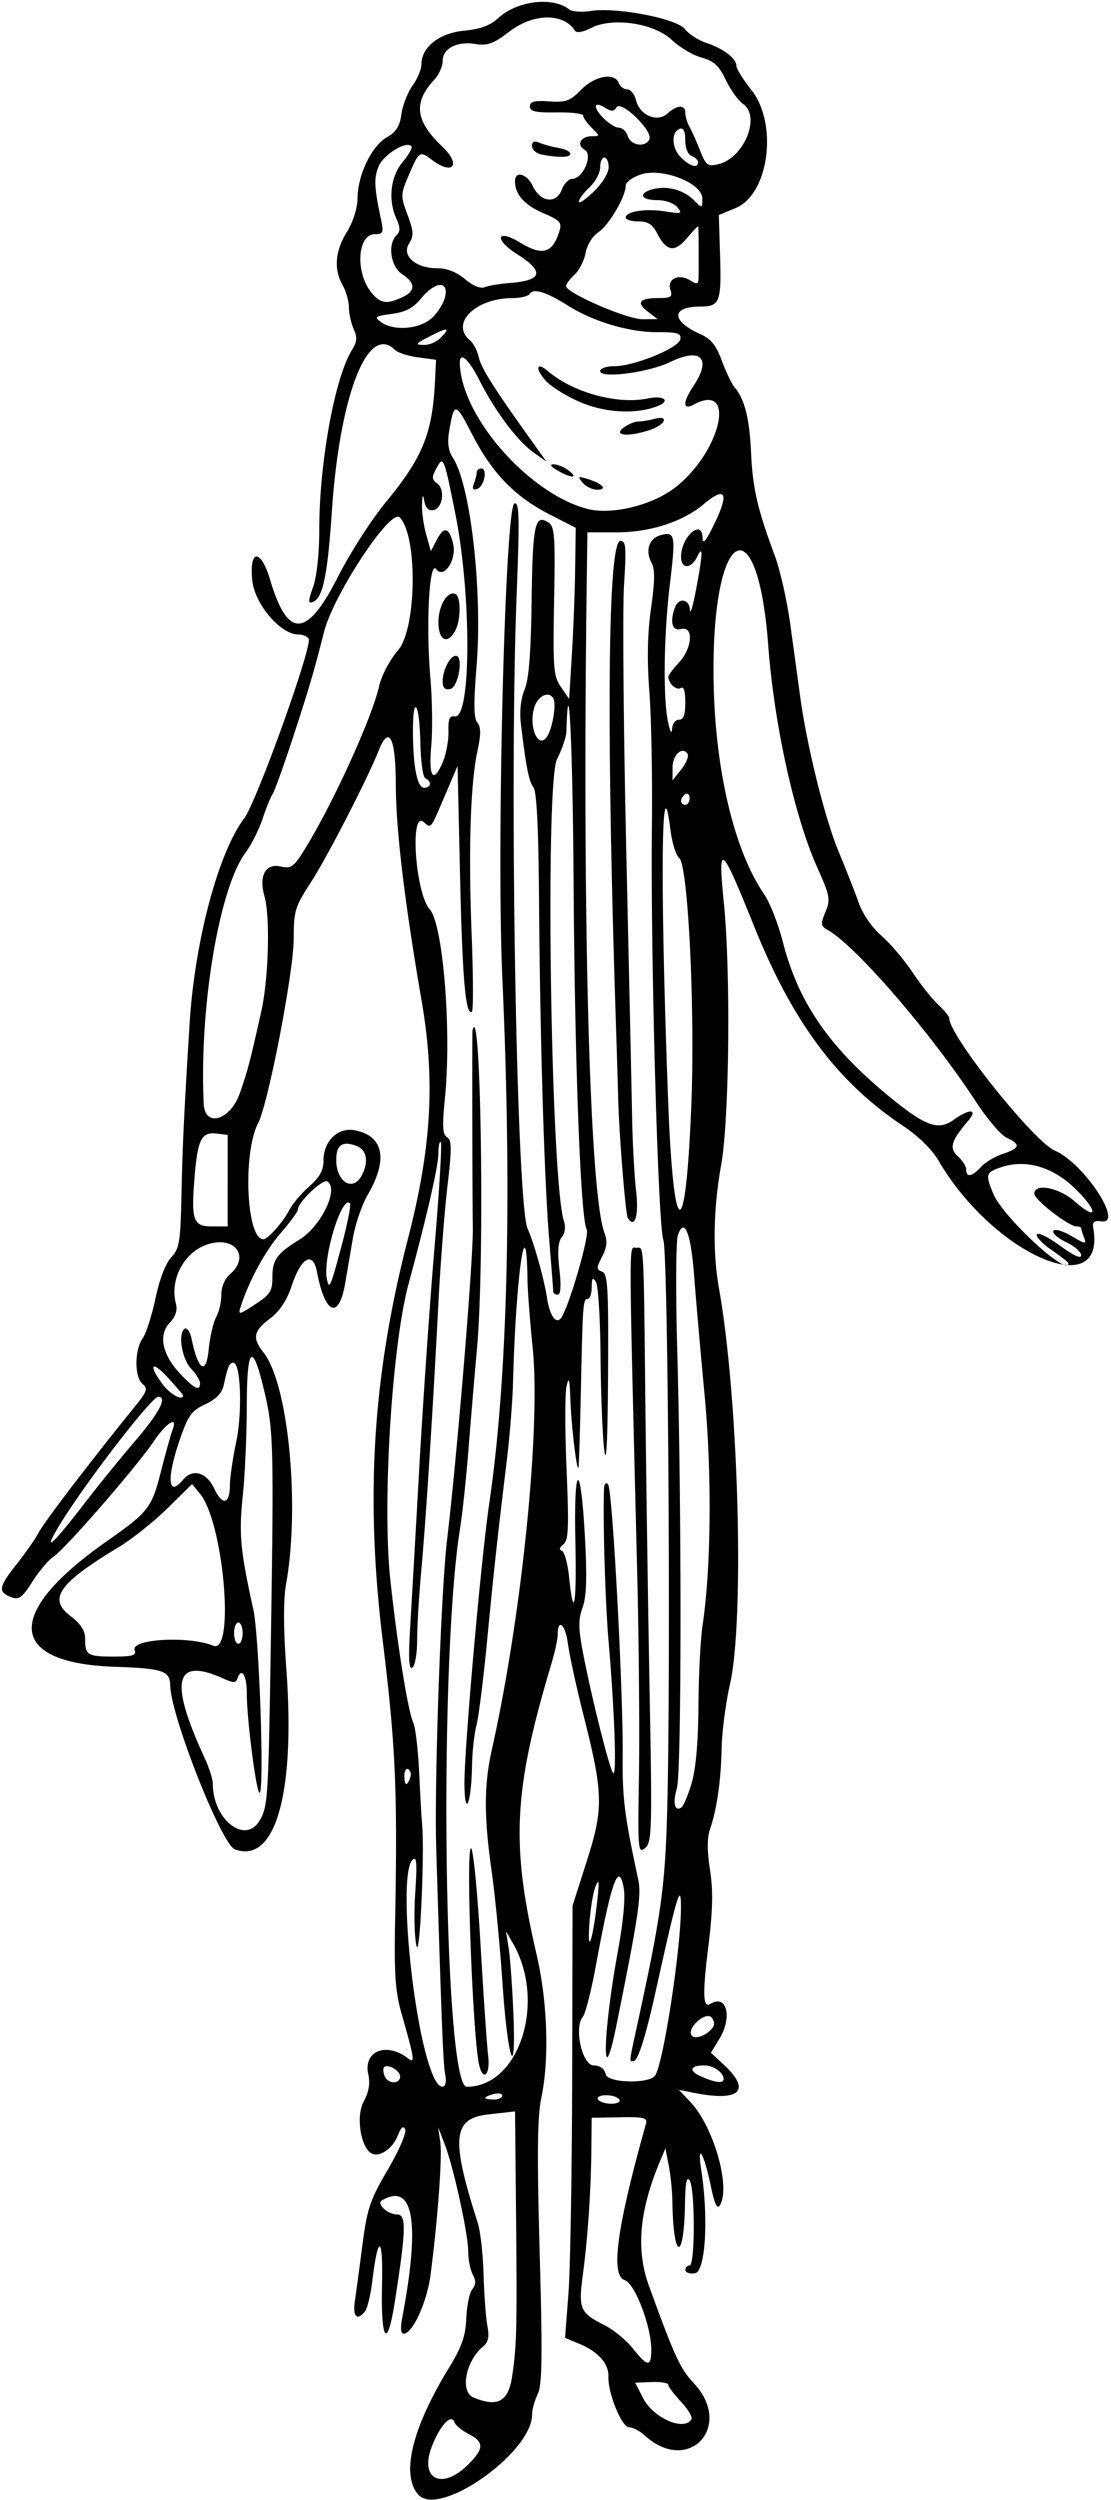 <svg xmlns="http://www.w3.org/2000/svg" height="550.31" viewBox="0 0 244.688 550.313" width="244.69"><path d="M92.044 549.11c-3.73-4.495-1.268-14.569 6.785-27.762 2.891-4.737 3.704-7.051 3.871-11.026.117-2.767.711-5.632 1.321-6.367.806-.97.835-1.847.107-3.209-.552-1.03-1.003-3.292-1.003-5.026 0-3.89-3.222-18.612-5.184-23.69l-1.449-3.75.474 3.282c.465 3.228-.541 16.964-2.14 29.21-.796 6.085-3.952 12.977-5.944 12.977-.61 0-.72-1.297-.297-3.516 4.014-21.109 2.481-29.923-4.49-25.821-1.24.73 1.308 3.086 3.335 3.086 2.108 0 2.028 3.236-.474 19.22-1.671 10.668-3.1 8.766-2.817-3.75.246-10.857-.872-11.305-2.137-.856-.37 3.049-1.093 6.07-1.608 6.715-1.773 2.219-2.75 1.192-2.23-2.344.285-1.934 1.039-7.524 1.676-12.422 1.023-7.864 1.672-9.781 5.549-16.383 2.414-4.112 4.148-8.106 3.853-8.875-.377-.985-.892-.527-1.738 1.545-1.147 2.812-4.106 4.691-5.768 3.664-2.353-1.454-3.341-8.208-1.658-11.334 1.167-2.167 1.479-4.007 1.028-6.06-1.126-5.128 4.078-7.16 8.81-3.441 1.534 1.205 1.374.118-1.435-9.741-1.424-4.998-1.686-8.707-1.46-20.625.542-28.668.112-38.441-2.703-61.406-3.91-31.91-2.248-58.54 5.538-88.734 5.186-20.11 6.028-34.812 3-52.36-3.757-21.77-5.662-37.704-5.682-47.522-.02-10.404-1.489-13.342-3.776-7.555-2.465 6.237-11.378 23.54-14.982 29.088-3.45 5.31-3.729 6.232-3.731 12.349-.003 7.276-5.593 36.24-7.829 40.563-3.43 6.634-2.594 25.579 1.13 25.579 1.033 0 4.34-3.732 5.79-6.536.66-1.274 2.611-3.567 4.337-5.094 2.297-2.034 3.137-3.563 3.137-5.71 0-4.31 3.198-7.379 6.92-6.64 6.353 1.26 7.354 6.41 2.776 14.276-1.245 2.14-2.69 6.359-3.209 9.375-.52 3.017-1.29 7.515-1.71 9.995-1.377 8.116-4.453 6.92-6.203-2.412-.891-4.747-3.483-3.332-5.607 3.063-1.05 3.163-2.615 5.51-4.766 7.151-3.667 2.797-3.938 4.268-1.386 7.513 5.448 6.925 8.035 33.633 4.937 50.957-.615 3.437-.593 9.689.067 18.75 1.995 27.418-2.441 42.912-11.344 39.619-2.967-1.097-14.157-29.478-14.24-36.113-.038-3.174-1.664-3.72-12.076-4.066-23.814-.8-24.594-11.71-1.971-27.59 9.313-6.536 9.952-7.358 12.02-15.457 1.052-4.125 2.199-8.239 2.547-9.141 1.228-3.179-1.338-1.597-4.137 2.55-3.785 5.609-19.525 23.708-22.064 25.372-1.112.729-3.21 3.205-4.664 5.503-2.209 3.496-2.962 4.06-4.607 3.452-3.034-1.123-2.873-2.216 1.056-7.19 2.002-2.535 4.19-5.663 4.862-6.953 1.254-2.404 11.308-15.574 21.308-27.908 2.635-3.249 2.854-3.904 1.641-4.91-1.806-1.498-1.804-7.435.003-10.016.771-1.1 2.05-5.084 2.843-8.852.874-4.155 2.233-7.695 3.454-8.994 1.8-1.915 2.04-3.365 2.262-13.622.245-11.287.526-17.222 1.785-37.73 1.114-18.135 6.295-37.663 12.01-45.27 2.789-3.71 15.132-38.086 14.211-39.576-.317-.514-1.342-.934-2.276-.934-3.936 0-9.642-6.737-10.146-11.976-.662-6.884 1.908-6.917 3.947-.051 3.873 13.04 8.082 12.849 14.945-.68 2.63-5.185 7.368-12.567 10.53-16.406 8.14-9.886 10.272-15.134 10.836-26.668l.23-4.688-3.973-.534c-2.185-.294-4.47-1.032-5.079-1.64-5.969-5.97-12.17 9.917-13.898 35.596-.946 14.077-1.987 19.046-4.162 19.88-1.098.422-1.09-.097.045-3.316.803-2.276 1.346-7.363 1.346-12.61 0-14.725 3.441-33.56 7.235-39.6 1.089-1.734 1.17-2.728.363-4.498-.57-1.25-1.05-3.412-1.068-4.806-.019-1.394-.637-3.589-1.373-4.878-1.992-3.484-1.679-7.511.913-11.719 1.4-2.273 2.329-5.226 2.36-7.5.067-5.129 3.11-11.434 6.438-13.344 2.064-1.185 2.868-2.454 3.221-5.089.26-1.93 1.358-4.755 2.441-6.277 1.084-1.522 1.97-3.627 1.97-4.679 0-3.814 3.903-6.904 9.385-7.431 3.563-.342 5.762-1.143 7.445-2.712 4.163-3.88 12.032-4.866 15.716-1.97.627.494 2.736.645 4.688.338 5.69-.897 19.03 1.67 20.808 4.002.819 1.076 2.966 2.449 4.77 3.051 3.76 1.255 6.563 3.418 6.563 5.062 0 .621 1.473 2.982 3.273 5.245 5.956 7.494 3.89 23.011-3.466 26.04l-3.682 1.515.276 8.906c.317 10.249-.066 11.25-4.31 11.25-6.556 0-6.51 3.192.089 6.133 2.208.984 3.38 2.457 4.612 5.796.908 2.463 2.183 5.11 2.833 5.885 2.211 2.633 3.274 6.897 3.608 14.47.338 7.678 1.446 12.465 5.218 22.559 1.156 3.094 2.683 9.844 3.394 15 .71 5.156 1.694 12.328 2.185 15.938 1.502 11.037 5.461 26.989 8.516 34.305 1.595 3.82 3.57 8.844 4.388 11.164.874 2.48 2.931 5.47 4.99 7.254 1.927 1.67 4.983 5.256 6.79 7.969 1.808 2.713 4.384 5.956 5.724 7.206s2.438 2.599 2.438 2.997c0 3.848 18.588 27.13 23.277 29.154 6.39 2.758 15.274 16.257 10.239 15.557-1.642-.228-2.04.109-1.795 1.52 2.885 16.603-21.966 5.79-34.04-14.81-1.483-2.532-4.465-5.473-7.776-7.671-14.503-9.63-24.369-22.832-32.893-44.02-7.323-18.2-8.01-18.726-6.65-5.084 1.528 15.319 1.193 47.669-.596 57.615-1.734 9.634-1.903 19.247-.479 27.24 4.302 24.147 5.652 72.832 2.416 87.105-.936 4.125-1.762 10.453-1.837 14.062-.149 7.18-1.045 13.444-2.55 17.825-.664 1.936-.668 4.759-.012 8.972.715 4.598.623 8.85-.366 16.863-1.31 10.605-1.196 13.676.47 12.646 3.567-2.204 4.877 2.923 1.967 7.695l-1.868 3.063 2.76 2.562c6.247 5.8 3.664 8.282-6.517 6.264l-3.281-.65 2.563 2.727c5.117 5.448 8.896 18.811 6.423 22.716-.576.911-1.173-.371-1.962-4.218-1.47-7.165-3.105-9.975-2.125-3.652 1.656 10.693.942 22.469-1.384 22.8-1.16.164-2.109-.152-2.109-.703 0-.552.422-1.003.938-1.003 1.218 0 1.218-16.864 0-18.75-.639-.988-.941.546-1.017 5.156-.212 12.925-2.579 12.526-2.777-.469-.036-2.32-.396-5.906-.802-7.968l-.737-3.75-1.18 2.812c-4.57 10.886-5.337 19.478-2.447 27.439 5.606 15.446 6.91 18.282 9.825 21.372 9.009 9.552-1.102 20.398-10.77 11.553-1.064-.974-2.596-1.77-3.404-1.77-1.638 0-4.696-7.472-4.574-11.174.094-2.837-2.229-5.462-6.364-7.19l-3.19-1.333.742-9.605c.409-5.282.781-26.69.828-47.574l.086-37.969 3.143-9.843c3.711-11.621 3.636-14.812-.764-32.211-1.546-6.115-3.083-13.173-3.416-15.685-.566-4.266-2.245-5.644-2.245-1.844 0 .942-.613 3.765-1.363 6.273-8.374 28.013-8.966 39.627-3.27 64.092 2.39 10.263 2.818 22.985 1.057 31.406-.901 4.308-.991 12.32-.383 34.22.637 22.951.551 29.092-.436 31.124-.676 1.393-1.23 3.392-1.23 4.443 0 8.524-20.669 22.996-25.143 17.604zm10.903-6.409c3.7-3.618 3.756-5.07.263-6.876-1.5-.776-2.909-1.947-3.13-2.602-.669-1.99-3.223.788-4.998 5.434-2.706 7.085 2.183 9.6 7.865 4.044zm49.338-10.106c.286-.463-.744-2.195-2.288-3.849-1.545-1.654-2.81-3.342-2.81-3.751 0-.41-1.639-.682-3.643-.604l-3.643.14 1.698 3.342c2.254 4.433 9.017 7.422 10.686 4.722zm-39.49-9.47c1.015-6.832 1.103-10.618.853-36.42l-.213-21.889-5.859.656c-7.899.884-8.324 5.208-2.348 23.903.577 1.805 1.15 6.899 1.274 11.32.123 4.422.5 9.511.838 11.31.457 2.434.222 3.597-.918 4.543-3.891 3.23-5.17 10.002-2.127 11.257 5.32 2.194 7.671.9 8.5-4.68zm30.64-5.911c0-5.09-3.613-14.543-5.826-15.246-3.196-1.015-1.783-11.48 4.639-34.356.395-1.41-.314-1.595-5.743-1.503l-6.195.106-.06 6.659c-.082 9.254-.767 19.478-1.85 27.646-1.042 7.853-.738 8.57 4.852 11.422 1.946.992 4.716 3.281 6.157 5.087 3.258 4.084 4.026 4.119 4.026.185zm-7.031-55.026c-.319-.516-1.634-.938-2.923-.938-1.324 0-2.092.408-1.765.938.319.515 1.634.937 2.923.937 1.324 0 2.092-.408 1.765-.937zm-25.79-.84c0-.468-.844-.63-1.875-.36s-1.875.652-1.875.85.844.36 1.875.36 1.875-.383 1.875-.85zm-12.544-4.541c-.458-2.336-.765-10.015-1.997-49.922-.445-14.396 1.047-56.714 2.395-67.97 2.187-18.26 5.754-61.34 5.666-68.437-.112-9.039-.168-43.17-.07-43.594 1.865-8.192 2.715 50.904 1.003 69.844-.559 6.187-1.416 16.329-1.904 22.536-.488 6.207-1.323 14.012-1.855 17.344-4.725 29.588-3.588 122.78 1.498 122.78 11.576 0 17.581-18.704 10.148-31.606l-1.505-2.613.587 3.75c.323 2.063.782 8.384 1.02 14.047.67 15.988-1.22 10.831-2.4-6.546-.561-8.25-1.623-19.22-2.36-24.375-1.712-11.962-1.712-19.083-.002-26.72 6.624-29.568 10.837-71.015 9.017-88.697-.59-5.73-1.102-12.48-1.138-15-.244-16.97-2.587-.317-3.18 22.605-.106 4.125-.704 11.719-1.328 16.875-2.164 17.873-2.883 24.45-4.358 39.844-.815 8.508-1.881 16.994-2.37 18.859-.487 1.864-.928 5.872-.98 8.906-.14 8.251-1.575 11.789-1.667 4.11-.089-7.358 3.617-49.297 5.467-61.875 4.053-27.56 5.046-67.458 2.878-115.67-1.305-29.035.603-103.76 2.668-104.45 1.076-.357 1.151 2.956.468 20.549-1.61 41.503-.002 133.69 2.429 139.1 1.413 3.146 3.625 11.024 4.274 15.229.583 3.772 1.84 5.726 2.962 4.605 1.56-1.56 6.504-18.37 5.782-19.66-1.354-2.418-2.636-36.444-2.893-76.78-.189-29.71-1.1-48.573-1.583-32.81-.036 1.18-.96 3.898-2.052 6.039-2.687 5.266-1.382 92.898 1.515 101.74.42 1.285.234 2.666-.476 3.522-.818.985-.978 3.093-.533 7.026.419 3.702.3 5.618-.348 5.618-.542 0-.991-.316-1-.703-.007-.386-.413-5.554-.9-11.484-1.085-13.193-2.01-44.258-2.236-75.114-.112-15.358-.52-23.515-1.216-24.375-.998-1.232-1.64-4.475-2.78-14.022-.32-2.688-.015-5.491.818-7.5.94-2.267 1.395-8.018 1.551-19.614.226-16.724.72-19.064 3.632-17.213 1.447.92 1.584 2.726 1.317 17.323-.272 14.844-.138 16.531 1.509 18.931l1.807 2.635.594-9.666c.327-5.316.653-13.792.726-18.835l.132-9.17-5.875-3.017c-7.617-3.914-12.608-9.097-16.986-17.644-3.62-7.065-3.936-7.099-5.03-.532-.416 2.493-.16 4.264.836 5.783 3.9 5.952 6.553 29.371 5.203 45.931-.664 8.142-.616 11.404.18 12.363.808.974.816 2.533.032 6.191-1.56 7.277-2.017 21.593-1.29 40.371.356 9.203.383 16.895.059 17.094-1.392.857-2.095-7.198-2.611-29.91l-.55-24.21-2.736 6.397c-3.333 7.796-3.005 7.388-4.764 5.929-3.065-2.544-1.765 15.752 1.365 19.219 2.95 3.268 4.849 26.775 3.357 41.575-.623 6.187-.525 7.988.469 8.602 1.044.645 1.056 2.493.07 10.925-.652 5.581-1.554 17.32-2.004 26.085-1.208 23.528-2.743 47.438-3.762 58.594-.495 5.414-.9 12.245-.9 15.179-.001 2.934-.473 5.626-1.049 5.983-.758.468-.894-1.91-.493-8.617a14462.6 14462.6 0 002.028-35.514c.81-14.438 2.325-36.313 3.366-48.612 1.04-12.299 1.654-22.6 1.363-22.891-.29-.29-.529.78-.529 2.38 0 2.82-2.406 13.363-6.573 28.81-3.677 13.63-5.815 48.406-4.005 65.156 1.565 14.49 3.883 28.915 5.047 31.406.482 1.031 1.074 6.094 1.316 11.25s.512 10.008.6 10.781c.634 5.567-.435 30.057-1.186 27.188-.472-1.805-.607-7.078-.298-11.719.445-6.686.32-8.203-.597-7.308-3.359 3.279.316 39.417 4.915 48.323 1.331 2.578 2.866 1.953 2.3-.937zm7.433-2.344c-1.419-6.53-2.941-47.578-1.764-47.578.471 0 1.404 9.387 2.073 20.859.669 11.473 1.434 22.652 1.701 24.844.513 4.211-1.162 5.774-2.01 1.875zm-1.13-348c.34-.89.62-2 .62-2.47 0-.473.452-.86 1.003-.86 1.457 0 .644 3.992-.918 4.507-.927.306-1.137-.045-.703-1.175zm-16.255 350.67c0-1.317-2.696-2.873-3.53-2.038-.249.248-.201 1.102.104 1.897.692 1.803 3.426 1.915 3.426.141zm56.058-.064c1.725-1.725 5.734-27.305 5.797-36.99.039-5.987-.802-3.227-5.543 18.204-2.221 10.04-3.94 15.469-4.898 15.469-1 0-1.1.832 1.132-9.442 4.871-22.425 5.773-28.844 6.242-44.465.866-28.846.26-124.14-.806-126.85-1.178-2.995-2.848-63.372-2.52-91.115.124-10.57-.127-23.867-.558-29.548-.54-7.111-.426-12.85.365-18.42.866-6.106.885-8.585.075-10.098-1.414-2.642-.473-5.35 2.093-6.02 3.127-.818 3.284.016 2 10.649-1.364 11.306-1.557 25.012-.428 30.469.435 2.1.823 2.822.884 1.64.061-1.202.712-2.11 1.514-2.11 1.019 0 1.406-1.047 1.406-3.804 0-2.554-.343-3.594-1.042-3.161-.93.575-2.656-1.031-2.694-2.506-.007-.312 1.04-1.705 2.33-3.096 2.982-3.218 3.294-8.13.468-7.391-1.96.512-2.535-1.604-1.305-4.808.854-2.227 3.168-1.784 3.27.626.05 1.16.65-.843 1.333-4.453 1.522-8.042 1.59-10.053.246-7.265-1.32 2.735-3.544 2.719-3.544-.026 0-4.358 4.637-8.462 4.737-4.193.037 1.548.66.877 2.344-2.519 3.626-7.314 2.856-9.02-2.165-4.794-4.532 3.813-11.74 6.141-19.012 6.141h-6.528l-.157 11.953c-.972 74.108.67 133.75 3.918 142.29.682 1.794.549 3.139-.516 5.197-1.29 2.494-1.29 2.832.003 3.329 1.243.477 1.42 3.57 1.301 22.718-.091 14.736-.371 20.28-.835 16.54-.384-3.094-.75-12.375-.814-20.625-.064-8.25-.525-15.633-1.025-16.406-.708-1.096-.912-.837-.923 1.172-.008 1.418-.392 2.578-.853 2.578-1.06 0-1.125.864-1.532 20.156-.185 8.765-.42 16.359-.521 16.875-.318 1.609-1.601-9.095-1.8-15-.148-4.436-.326-5.03-.838-2.813-.358 1.547-.357 9.774.003 18.281.547 12.967.432 15.643-.71 16.546-.873.69-.992 1.201-.33 1.421.567.19 1.283 2.776 1.59 5.748 1.033 10.01 1.697 6.208 1.392-7.963-.376-17.408 1.171-17.98 2.106-.781.484 8.905.345 13.094-.513 15.467-.946 2.616-.942 4.5.018 9.611 1.793 9.545 5.889 25.935 6.71 26.853.82.917.317-13.58-1.004-28.933-.745-8.661-1.287-26.958-.998-33.703.046-1.087.404-1.467.883-.937.965 1.069 3.346 45.393 3.22 59.953-.08 9.225.396 12.995 3.419 27.048.742 3.449.054 8.06-4.736 31.78-3.343 16.55-3.123 2.414.248-15.944 1.195-6.512 1.693-11.855 1.3-13.95-1.132-6.034-2.7-1.637-6.195 17.365-.985 5.354-2.259 10.299-2.83 10.988-1.98 2.385-.113 10.683 2.404 10.683 1.404 0 2.328.693 2.67 2.003.472 1.804 9.026 2.103 10.753.376zm-3.452-66.172c.16-9.516-.012-29.535-.383-44.49-1.888-76.14-1.871-71.718-.267-71.718 1.81 0 1.659-2.58 2.08 35.625.19 17.273.613 45.756.94 63.294.55 29.555.475 31.987-1.034 33.239-1.536 1.275-1.61.384-1.336-15.951zm-2.447-122.77c-.522-.846-1.973-18.973-2.138-26.723-.033-1.547-.278-9.563-.544-17.812-2.096-65.014-1.698-104.53 1.054-104.53 1.207 0 1.322 1.397.793 9.609-.342 5.285-.123 31.547.484 58.359.608 26.812 1.19 53.39 1.295 59.062.105 5.672.498 12.902.874 16.067.643 5.413-.283 8.452-1.818 5.968zm21.1 189.56c0-1.413-2.249-3-4.25-3-3.182 0-3.52 1.193-.694 2.446 3.104 1.374 4.944 1.58 4.944.554zm-2.29-11.524c.345-.558.153-1.489-.427-2.068-1.308-1.308-5.358 2.34-4.37 3.937.695 1.127 3.66-.028 4.797-1.87zm-25.51-28.05c.434-4.062.345-4.66-.417-2.813-.533 1.29-1.147 5.086-1.366 8.438-.47 7.22.86 3.022 1.783-5.625zm-74.468-17.22c1.847-2.988 1.98-4.863 2.462-34.453.762-46.81.683-51.137-1.08-58.95-2.766-12.263-4.117-11.64-4.136 1.908-.01 6.427-.41 15.417-.89 19.978-.877 8.342-.544 11.904 2.334 24.988 1.302 5.918 2.465 40.312 1.364 40.312-.713 0-2.819-16.372-2.804-21.797.012-4.117-1.189-6.005-2.093-3.292-.308.923-.91.923-2.935 0-10.859-4.948-12.162.312-4.295 17.345 1.01 2.186 1.836 4.783 1.836 5.773 0 7.772 7.023 13.388 10.237 8.187zm95.207-8.301c.939-3.16 1.458-9.03 1.51-17.07.043-6.737.46-14.782.926-17.876 1.876-12.447 2.051-33.397.423-50.625-.877-9.281-1.905-21-2.285-26.04-.72-9.547-2.173-13.196-3.598-9.034-.427 1.244-.487 12.598-.134 25.23.995 35.627.953 92.897-.072 96.469-.943 3.29-.52 5.198.951 4.288.467-.288 1.492-2.692 2.28-5.341zm-61.992-1.166c.29-.757.125-1.625-.368-1.93-.493-.305-.897.314-.897 1.376 0 2.264.521 2.492 1.265.554zm-60.663-28.14c-.953-2.483 11.852-3.216 17.318-.99 4.799 1.952 2.26-27.13-2.918-33.439l-1.76-2.143-5.45 5.36c-2.996 2.948-7.87 6.816-10.828 8.597-13.065 7.86-15.474 11.293-10.558 15.042 2.364 1.803 3.281 3.232 3.281 5.111 0 3.559.494 3.859 6.35 3.859 4.133 0 4.999-.265 4.565-1.397zm23.773-3.76c0-1.289-.422-2.344-.937-2.344s-.938 1.055-.938 2.344.422 2.344.938 2.344.937-1.055.937-2.344zm-35.035-28.3c3.027-3.94 8.14-10.24 11.362-14.002 5.31-6.197 7.158-9.73 5.09-9.73-1.465 0-16.054 18.937-21.656 28.11-4.04 6.618-1.787 4.721 5.204-4.378zm32.238-4.334c.009-1.645.63-5.889 1.38-9.43 1.395-6.58 1.008-17.47-.62-17.47-.881 0-1.209.76-2.121 4.923-.392 1.788-1.639 3.085-4.063 4.226-3.03 1.426-3.778 2.46-5.596 7.733-2.977 8.635-2.643 12.919.693 8.9 2.111-2.545 5.14-1.696 6.866 1.924 1.842 3.864 3.439 3.492 3.462-.808zm-10.329-19.69c0-.157-1.476-1.898-3.281-3.868-3.62-3.951-4.468-3-1.23 1.379 1.648 2.229 4.511 3.809 4.511 2.489zm3.75-2.7c0-.612-.9-2.07-1.999-3.24-2.064-2.197-2.928-7.937-1.32-8.774.494-.258 1.159.796 1.477 2.343 1.41 6.85 3.184 7.962 3.736 2.344.28-2.836 1.022-6.078 1.65-7.204.63-1.126 1.144-3.345 1.144-4.931 0-1.723.754-3.53 1.875-4.489 4.236-3.627 1.584-8.122-4.043-6.853-5.627 1.269-9.331 7.59-7.825 13.35.368 1.408-.091 2.792-1.382 4.166-2.549 2.713-1.66 6.983 2.338 11.235 3.103 3.3 4.349 3.888 4.349 2.052zm15.938-23.36c0-3.802 1.01-5.197 5.988-8.273 4.783-2.956 8.71-11.17 6.11-12.777-1.015-.628-6.473 4.558-6.473 6.15 0 .452-1.721 2.811-3.826 5.242-3.403 3.932-7.007 10.573-8.795 16.21-.58 1.827-.38 1.793 3.188-.543 3.332-2.18 3.808-2.93 3.808-6.01zm15.3-7.136c1.262-4.734 2.065-8.838 1.783-9.12-1.81-1.81-6.031 12.033-5.081 16.663.515 2.51.772 1.921 3.297-7.543zm160.01 4.08c0-.187-1.681-1.505-3.735-2.928s-3.497-2.969-3.209-3.435c.289-.467 2.602.676 5.14 2.54 2.968 2.178 4.616 2.919 4.616 2.075 0-.722-1.5-2.027-3.332-2.901s-3.086-1.985-2.786-2.47c.304-.493 2.06.012 3.976 1.142 3.067 1.81 3.362 1.846 2.786.345-.354-.924-.644-1.856-.644-2.071 0-.216-.459-.392-1.019-.392-1.716 0-9.294-5.863-9.294-7.19 0-2.41 5.405-1.384 8.905 1.69 5 4.388 5.248 2.333.315-2.6-4.943-4.943-10.982-6.764-16.446-4.96-3.48 1.148-3.606 1.564-1.784 5.923 2.14 5.124 16.51 18.382 16.51 15.233zm-185.16-18.174v-10.078l-2.516-.29c-3.273-.379-4.121 1.355-4.794 9.803-.748 9.379-.284 10.643 3.903 10.643h3.406v-10.078zm102.13-17.11c.812-21.096-.754-52.463-2.694-53.942-.702-.535-1.577-3.383-1.945-6.328-2.023-16.191-2.26 12.38-.494 59.539 1.197 31.988 3.913 32.375 5.132.731zM79.65 258.8c1.612-3.012 1.146-5.682-1.139-6.531-3.133-1.165-4.453-.246-4.453 3.1 0 4.848 3.639 7.08 5.592 3.43zm136.4-1.9c.916-1.012 3.09-2.31 4.833-2.885 3.762-1.242 3.976-2.106.871-3.52-1.263-.576-4.306-4.124-6.762-7.886-9.894-15.148-26.452-34.342-32.65-37.845-1.605-.907-1.658-1.3-.541-3.998 1.14-2.75.995-3.535-1.797-9.774-5.05-11.281-9.493-31.404-10.811-48.971-2.314-30.821-12.098-26.253-12.05 5.625.03 20.467 4.28 39.194 11.172 49.249 1.25 1.821 3.092 6.523 4.096 10.449 3.485 13.627 10.51 23.646 24.452 34.88 7.091 5.713 9.877 6.641 13.081 4.36 3.668-2.612 5.561-2.494 3.255.203-3.75 4.384-4.207 5.984-2.22 7.782 1.002.907 1.822 2.216 1.822 2.91 0 1.794 1.313 1.56 3.25-.579zm-163.24-16.22c1.753-5 2.136-6.457 4.739-18.038 1.607-7.15 1.985-20.845.7-25.327-1.283-4.475.214-7.296 3.49-6.576 2.437.535 2.945.17 5.458-3.91 6.198-10.067 14.718-28.767 16.306-35.793.524-2.317 2.343-5.76 4.178-7.903 4.095-4.783 4.333-25.21.341-29.236-2.02-2.036-14.599 17.046-16.683 25.308-2.135 8.465-3.39 12.718-6.91 23.438-2.033 6.188-4.013 11.672-4.401 12.188-.389.516-1.37 2.932-2.18 5.37-.812 2.436-2.506 5.811-3.766 7.5-5.836 7.82-10.235 34.236-9.213 55.333.255 5.262 5.853 3.603 7.941-2.353zm99.064-64.96c0-.804-.422-1.2-.937-.882-.516.318-.938.976-.938 1.461 0 .486.422.883.938.883.515 0 .937-.658.937-1.462zm-57.188-3.148c0-.473-.438-1.005-.974-1.184-.55-.183-1.046-3.687-1.139-8.047-.184-8.656-1.643-10.746-1.627-2.331.015 7.707.947 12.422 2.457 12.422.706 0 1.283-.387 1.283-.86zm56.75-6.59c-1.114-1.803-3.312.18-3.312 2.989v2.838l1.936-2.46c1.065-1.354 1.684-2.87 1.376-3.367zm-53.839 1.59c.695-1.676 1.222-4.635 1.171-6.576-.071-2.732.244-3.473 1.395-3.281 3.626.604 3.701-26.695.123-44.586-2.528-12.638-2.633-12.891-4.167-10.044-1.057 1.962-1.033 2.463.157 3.334 1.809 1.322 1.232 5.496-.814 5.886-1.019.194-1.713-.46-1.982-1.865-.337-1.764-.436-1.644-.535.648-.068 1.547.342 4.487.91 6.533l1.033 3.72 1.35-2.576c1.544-2.946 2.658-2.678 3.544.85.885 3.527-2.018 7.98-3.702 5.677-1.548-2.118-2.304 12.256-1.273 24.233.4 4.64.475 11.285.168 14.766-.614 6.962.512 8.37 2.622 3.281zm-.1-17.57c0-2.491 1.617-5.632 2.901-5.632 1.75 0 .547 6.984-1.261 7.327-1.148.22-1.641-.29-1.641-1.69zm-.938-13.065c0-3.687 2.161-7.142 3.825-6.114 1.162.718 1.094 5.737-.108 7.984-1.72 3.211-3.717 2.206-3.717-1.87zm23.975 25.135c1.216-1.968 2.036-7.197 1.312-8.368-1.08-1.747-3.586-.37-4.267 2.345-1.115 4.443 1.118 8.995 2.954 6.023zm28.022-54.643c10.183-7.766 13.829-23.496 4.26-18.375-2.503 1.34-2.506-.442-.006-4.215 3.954-5.971 1.534-8.395-5.15-5.16-4.842 2.344-15.476 3.724-15.476 2.009 0-.588 1.387-1.068 3.081-1.068 4.38 0 14.192-3.985 14.564-5.915.259-1.344-.537-1.585-5.242-1.585-6.149 0-13.962-2.344-19.534-5.86-4.664-2.943-7.55-3.851-8.314-2.616-.332.537-2.046.976-3.81.976-8.224 0-13.877 5.608-9.399 9.325.74.614 1.601 2.28 1.914 3.7.522 2.38 3.183 6.588 11.68 18.471l3.222 4.505-2.918-2.077c-3.509-2.499-8.483-9.156-11.863-15.877-2.325-4.624-4.347-6.39-4.296-3.75.23 11.687 15.144 28.737 28.095 32.116 5.279 1.377 14.137-.748 19.191-4.604zm-20.234-1.163c-1.145-1.38-1.035-1.467 1.057-.832 3.291 1 4.548 2.374 2.17 2.374-1.072 0-2.524-.694-3.227-1.542zm-5.513-2.677c-1.503-.859-1.82-1.352-.883-1.373.804-.018 2.28.586 3.282 1.343 2.33 1.763.668 1.783-2.4.03zm14.476-9.405c1-.757 2.477-1.382 3.281-1.39.804-.006 2.41-.266 3.57-.577 3.246-.87 2.509 1.206-.842 2.374-4.669 1.627-8.368 1.377-6.01-.407zm-9.32-5.583c-3.094-1.298-6.596-3.462-7.782-4.81-2.413-2.739-2.042-4.242.51-2.074 5.578 4.736 15.357 7.396 22.038 5.994 3.535-.741 5.064.552 2.03 1.716-4.702 1.804-11.3 1.48-16.796-.826zM96.95 74.454c2.248-2.248 1.778-2.48-1.574-.775-4.013 2.04-4.185 2.249-1.864 2.249 1.08 0 2.628-.663 3.438-1.474zm-1.896-4.386c1.299-1.16 2.634-3.27 2.967-4.687.858-3.652-2.145-3.488-5.249.287-1.765 2.147-3.416 3.022-6.47 3.432-3.719.499-3.94.668-2.374 1.814 2.743 2.006 8.418 1.574 11.126-.846zm47.623-1.463c-2.624-2.02-1.855-2.99 2.371-2.99 2.765 0 3.11-.25 2.592-1.88-.75-2.362 1.852-3.566 4.344-2.01 1.36.85 1.772.83 1.844-.086.091-1.165.055-11.205-.042-11.8-.028-.168-1.125.971-2.439 2.532-2.753 3.272-4.533 3.02-6.577-.932-1.06-2.055-2.06-2.698-4.18-2.698-1.533 0-2.788-.377-2.788-.836 0-1.362 4.36-2.05 8.655-1.368 3.657.58 3.89.501 2.714-.924-.736-.893-2.64-1.56-4.453-1.56-3.694 0-4.227-1.573-.822-2.427 3.126-.785 6.665.186 8.93 2.451 1.843 1.843 1.85 1.842 1.85-.384 0-3.4-8.82-6.84-13.544-5.281-1.832.604-3.33 1.716-3.33 2.47 0 2.418-3.702 8.721-6.01 10.234-1.287.843-2.484 2.785-2.82 4.572-.32 1.71-1.418 3.864-2.439 4.788-1.021.924-1.857 2.053-1.857 2.51 0 1.499 13.435 7.318 16.85 7.296l3.307-.02-2.151-1.656zm-54.14-3.14c3.023-1.377 3.038-3.13.045-5.092-2.562-1.678-3.27-6.58-1.245-8.607.841-.841.841-1.667 0-3.513-1.917-4.208-1.36-9.371 1.361-12.605 1.353-1.608 2.21-3.174 1.905-3.48-1.197-1.196-6.136 1.87-7.217 4.481-1.074 2.59-.979 4.583.565 11.857.571 2.693.412 3.047-1.37 3.047-4.031 0-4.37 8.918-.5 13.194 1.89 2.089 3.144 2.228 6.456.719zm23.695-3.163c7.294-.552 7.763-2.481 1.559-6.414-5.032-3.19-4.38-5.61.68-2.526 5.012 3.055 7.236 2.415 8.748-2.517.564-1.84.098-2.352-3.57-3.923-4.144-1.777-6.224-4.124-6.224-7.026 0-2.403 2.615-1.667 3.942 1.11 1.689 3.534 5.136 3.952 6.346.768.504-1.324 1.548-2.408 2.321-2.408 2.37 0 4.64-5.323 2.728-6.393-1.89-1.062-.87-2.982 1.6-2.982 1.783 0 1.782-.038-.055-1.875-1.031-1.031-1.875-2.232-1.875-2.669 0-.436-2.637-.753-5.86-.703-4.623.072-5.859-.206-5.859-1.315 0-1.087.962-1.338 4.232-1.107 3.678.261 4.597-.072 7.03-2.552 3.03-3.085 7.385-3.872 8.296-1.498.297.774 1.14 1.406 1.874 1.406.733 0 1.602 1.07 1.93 2.376.844 3.364 4.676 4.98 6.943 2.93 2.143-1.94 3.914-2.002 3.914-.137 0 .78.411 2.152.914 3.047.503.896 1.555 3.256 2.339 5.247 1.288 3.271 1.672 3.56 4.008 3.007 5.672-1.34 9.43-10.496 5.45-13.276-1.061-.74-2.773-3.12-3.805-5.288-1.485-3.122-2.596-4.143-5.344-4.914-1.909-.535-4.862-2.287-6.563-3.895-3.925-3.709-13.077-5.042-17.81-2.594-1.694.876-3.113 1.123-3.454.601-2.603-3.984-9.157-3.898-14.512.19-3.508 2.678-4.783 3.143-7.443 2.711-4.07-.66-7.22.979-7.22 3.759 0 1.174-.85 3.046-1.889 4.162-4.628 4.967-4.128 9.032 1.805 14.673 4.252 4.042 2.348 6.428-2.315 2.9-2.636-1.993-2.8-1.89-4.973 3.164-1.917 4.455-1.929 4.734-.374 8.93 1.372 3.7 1.421 4.625.339 6.358-1.678 2.687 1.453 5.425 6.204 5.425 2.145 0 4.258.827 6.121 2.394 1.766 1.485 3.417 2.159 4.354 1.774.83-.34 3.293-.754 5.473-.919zm7.053-28.286c-1.16-.223-2.11-1.055-2.11-1.847 0-1.015.485-1.234 1.64-.74.903.386 2.802.9 4.22 1.144 1.418.244 2.578.817 2.578 1.274 0 .842-2.489.909-6.328.17zm14.766 2.822c0-1.188-.422-2.16-.938-2.16s-.937.981-.937 2.18-1.055 3.171-2.344 4.382-2.344 2.633-2.344 3.16c0 .527 1.477-.473 3.281-2.222 1.88-1.822 3.281-4.103 3.281-5.34zm19.69-1.123c0-.46-.633-1.08-1.407-1.377-.833-.32-1.406-1.729-1.406-3.46 0-1.917-.402-2.787-1.172-2.534-1.969.648-1.868 4.23.177 6.275 2.016 2.016 3.808 2.532 3.808 1.096zm-10.705-5.117c.712-1.855-6.237-8.578-7.225-6.99-.617.991-1.127 1-2.666.045-1.125-.697-1.904-.793-1.904-.234 0 1.416 3.557 4.695 5.093 4.695.739 0 1.611.844 1.938 1.875.672 2.118 4.02 2.546 4.764.61z"/></svg>